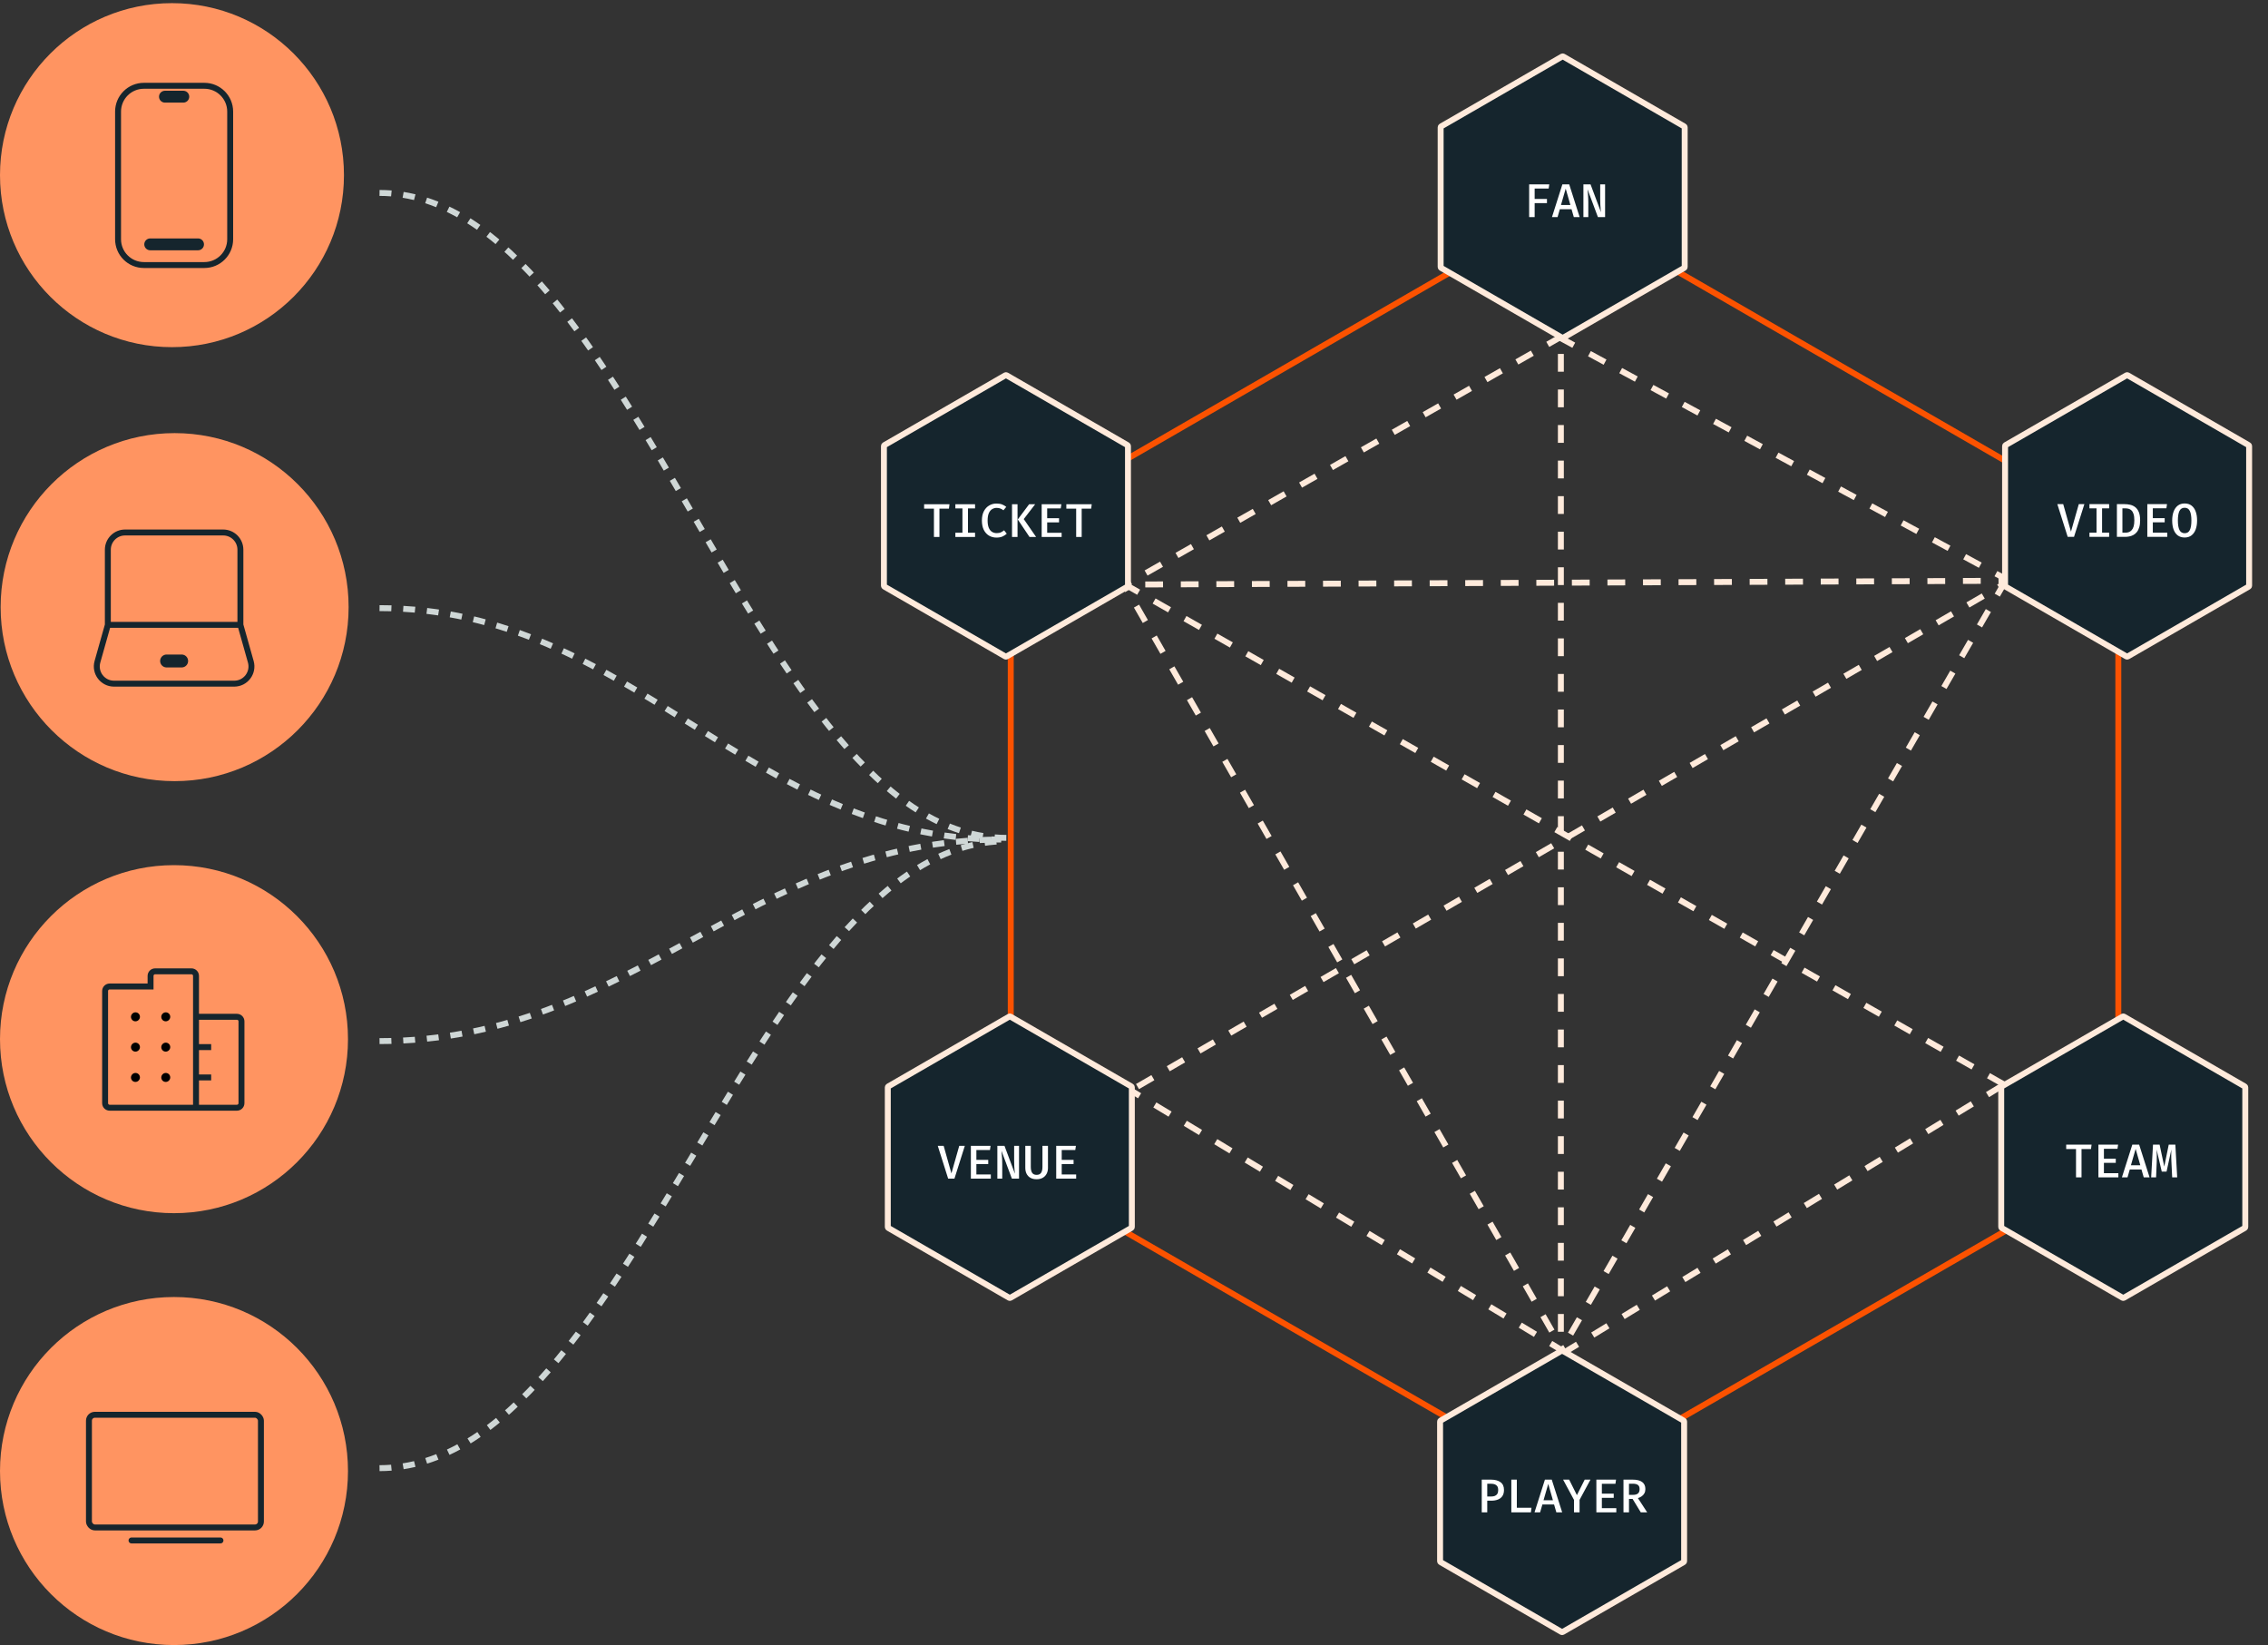 <?xml version="1.0" encoding="utf-8"?>
<svg xmlns="http://www.w3.org/2000/svg" width="666" height="483" viewBox="0 0 666 483" fill="none">
<rect x="0" y="0" width="666" height="483" fill="#333333" stroke="none"/>
<path d="M458.853 60.91C459.209 60.704 459.647 60.704 460.003 60.91L621.473 154.135C621.829 154.34 622.048 154.719 622.048 155.13V341.58C622.048 341.991 621.829 342.37 621.473 342.576L460.003 435.801C459.647 436.006 459.209 436.006 458.853 435.801L297.383 342.576C297.027 342.37 296.808 341.991 296.808 341.58V155.13C296.808 154.719 297.027 154.34 297.383 154.135L458.853 60.91Z" stroke="#FC5200" stroke-width="1.741" stroke-linecap="round" stroke-linejoin="round"/>
<line x1="458.351" y1="93.477" x2="458.351" y2="396.962" stroke="#FFEADB" stroke-width="1.741" stroke-dasharray="5.22 5.22"/>
<line x1="328.541" y1="168.897" x2="459.69" y2="397.772" stroke="#FFEADB" stroke-width="1.741" stroke-dasharray="5.22 5.22"/>
<line x1="589.109" y1="170.218" x2="457.654" y2="397.846" stroke="#FFEADB" stroke-width="1.741" stroke-dasharray="5.22 5.22"/>
<line x1="592.084" y1="170.507" x2="327.281" y2="171.643" stroke="#FFEADB" stroke-width="1.741" stroke-dasharray="5.22 5.22"/>
<line x1="459.038" y1="98.527" x2="327.348" y2="173.475" stroke="#FFEADB" stroke-width="1.741" stroke-dasharray="5.22 5.22"/>
<line x1="457.553" y1="98.875" x2="591.554" y2="171.379" stroke="#FFEADB" stroke-width="1.741" stroke-dasharray="5.22 5.22"/>
<line x1="591.421" y1="169.762" x2="330.209" y2="321.238" stroke="#FFEADB" stroke-width="1.741" stroke-dasharray="5.22 5.22"/>
<line x1="459.838" y1="397.161" x2="320.321" y2="313.093" stroke="#FFEADB" stroke-width="1.741" stroke-dasharray="5.22 5.22"/>
<line x1="458.793" y1="397.405" x2="588.233" y2="318.587" stroke="#FFEADB" stroke-width="1.741" stroke-dasharray="5.22 5.22"/>
<line x1="588.454" y1="318.411" x2="327.934" y2="170.223" stroke="#FFEADB" stroke-width="1.741" stroke-dasharray="5.22 5.22"/>
<path d="M624.452 110.195C624.56 110.133 624.692 110.133 624.8 110.195L660.284 130.682C660.392 130.744 660.459 130.859 660.459 130.984V171.958C660.459 172.082 660.392 172.197 660.284 172.259L624.8 192.746C624.692 192.808 624.56 192.808 624.452 192.746L588.967 172.259C588.86 172.197 588.793 172.082 588.793 171.958V130.984C588.793 130.859 588.86 130.744 588.967 130.682L624.452 110.195Z" fill="#15252D" stroke="#FFEADB" stroke-width="1.741" stroke-linecap="round" stroke-linejoin="round"/>
<path d="M295.225 110.195C295.333 110.133 295.466 110.133 295.574 110.195L331.058 130.682C331.166 130.744 331.232 130.859 331.232 130.984V171.958C331.232 172.082 331.166 172.197 331.058 172.259L295.574 192.746C295.466 192.808 295.333 192.808 295.225 192.746L259.741 172.259C259.633 172.197 259.567 172.082 259.567 171.958V130.984C259.567 130.859 259.633 130.744 259.741 130.682L295.225 110.195Z" fill="#15252D" stroke="#FFEADB" stroke-width="1.741" stroke-linecap="round" stroke-linejoin="round"/>
<path d="M458.706 16.609C458.813 16.547 458.946 16.547 459.054 16.609L494.538 37.096C494.646 37.158 494.712 37.273 494.712 37.397V78.371C494.712 78.496 494.646 78.611 494.538 78.673L459.054 99.16C458.946 99.222 458.813 99.222 458.706 99.16L423.221 78.673C423.114 78.611 423.047 78.496 423.047 78.371V37.397C423.047 37.273 423.114 37.158 423.221 37.096L458.706 16.609Z" fill="#15252D" stroke="#FFEADB" stroke-width="1.741" stroke-linecap="round" stroke-linejoin="round"/>
<path d="M296.358 298.484C296.466 298.422 296.599 298.422 296.706 298.484L332.191 318.971C332.298 319.033 332.365 319.148 332.365 319.272V360.246C332.365 360.371 332.298 360.486 332.191 360.548L296.706 381.035C296.599 381.097 296.466 381.097 296.358 381.035L260.874 360.548C260.766 360.486 260.7 360.371 260.7 360.246V319.272C260.7 319.148 260.766 319.033 260.874 318.971L296.358 298.484Z" fill="#15252D" stroke="#FFEADB" stroke-width="1.741" stroke-linecap="round" stroke-linejoin="round"/>
<path d="M623.319 298.484C623.427 298.422 623.56 298.422 623.667 298.484L659.152 318.971C659.259 319.033 659.326 319.148 659.326 319.272V360.246C659.326 360.371 659.259 360.486 659.152 360.548L623.667 381.035C623.56 381.097 623.427 381.097 623.319 381.035L587.835 360.548C587.727 360.486 587.661 360.371 587.661 360.246V319.272C587.661 319.148 587.727 319.033 587.835 318.971L623.319 298.484Z" fill="#15252D" stroke="#FFEADB" stroke-width="1.741" stroke-linecap="round" stroke-linejoin="round"/>
<path d="M458.54 396.602C458.647 396.539 458.78 396.539 458.888 396.602L494.372 417.088C494.48 417.151 494.546 417.266 494.546 417.39V458.364C494.546 458.488 494.48 458.603 494.372 458.665L458.888 479.152C458.78 479.215 458.647 479.215 458.54 479.152L423.055 458.665C422.948 458.603 422.881 458.488 422.881 458.364V417.39C422.881 417.266 422.948 417.151 423.055 417.088L458.54 396.602Z" fill="#15252D" stroke="#FFEADB" stroke-width="1.741" stroke-linecap="round" stroke-linejoin="round"/>
<path d="M275.869 149.341V157.651H274.253V149.341H271.369V148.039H278.822L278.655 149.341H275.869ZM286.326 148.039V149.272H284.25V156.411H286.326V157.651H280.544V156.411H282.62V149.272H280.544V148.039H286.326ZM292.597 147.844C293.247 147.844 293.795 147.93 294.241 148.101C294.691 148.269 295.109 148.51 295.494 148.826L294.652 149.829C294.364 149.587 294.055 149.409 293.725 149.293C293.395 149.176 293.045 149.118 292.673 149.118C292.195 149.118 291.754 149.239 291.35 149.481C290.946 149.722 290.621 150.114 290.375 150.658C290.133 151.201 290.012 151.926 290.012 152.831C290.012 153.718 290.128 154.433 290.361 154.977C290.593 155.52 290.911 155.915 291.315 156.161C291.719 156.407 292.172 156.53 292.673 156.53C293.189 156.53 293.616 156.446 293.955 156.279C294.294 156.107 294.593 155.915 294.854 155.701L295.634 156.697C295.313 157.008 294.907 157.278 294.415 157.505C293.922 157.728 293.323 157.839 292.618 157.839C291.805 157.839 291.073 157.649 290.423 157.268C289.778 156.883 289.267 156.319 288.891 155.576C288.519 154.833 288.334 153.918 288.334 152.831C288.334 151.754 288.526 150.846 288.912 150.107C289.297 149.364 289.813 148.803 290.458 148.422C291.104 148.036 291.816 147.844 292.597 147.844ZM298.798 157.651H297.182V148.039H298.798V157.651ZM298.867 152.518L302.211 148.039H303.987L300.623 152.406L304.252 157.651H302.315L298.867 152.518ZM307.506 149.265V152.155H310.989V153.381H307.506V156.425H311.748V157.651H305.89V148.039H311.672L311.491 149.265H307.506ZM317.636 149.341V157.651H316.02V149.341H313.136V148.039H320.589L320.422 149.341H317.636Z" fill="white"/>
<path d="M608.142 156.095L610.441 148.015H612.078L609.034 157.627H607.181L604.137 148.015H605.864L608.142 156.095ZM619.351 148.015V149.248H617.276V156.388H619.351V157.627H613.57V156.388H615.646V149.248H613.57V148.015H619.351ZM626.75 152.772C626.75 152.006 626.674 151.391 626.521 150.926C626.372 150.462 626.17 150.109 625.915 149.868C625.664 149.626 625.383 149.464 625.072 149.38C624.765 149.296 624.452 149.255 624.131 149.255H623.247V156.401H624.138C624.473 156.401 624.795 156.348 625.107 156.241C625.418 156.134 625.696 155.949 625.942 155.684C626.193 155.419 626.391 155.052 626.535 154.583C626.678 154.11 626.75 153.506 626.75 152.772ZM628.45 152.772C628.45 153.566 628.364 154.244 628.192 154.806C628.025 155.368 627.793 155.835 627.496 156.206C627.203 156.573 626.864 156.861 626.479 157.07C626.098 157.275 625.694 157.418 625.267 157.502C624.84 157.586 624.412 157.627 623.985 157.627H621.631V148.015H623.825C624.41 148.015 624.977 148.077 625.525 148.203C626.077 148.328 626.572 148.56 627.008 148.899C627.449 149.238 627.8 149.719 628.06 150.341C628.32 150.964 628.45 151.774 628.45 152.772ZM632.178 149.241V152.131H635.661V153.357H632.178V156.401H636.42V157.627H630.562V148.015H636.344L636.163 149.241H632.178ZM645.178 152.821C645.178 153.81 645.041 154.681 644.767 155.433C644.493 156.181 644.084 156.766 643.541 157.189C642.998 157.607 642.324 157.816 641.521 157.816C640.722 157.816 640.049 157.611 639.501 157.203C638.957 156.789 638.549 156.211 638.275 155.468C638.001 154.72 637.864 153.843 637.864 152.835C637.864 151.841 638.001 150.971 638.275 150.223C638.549 149.471 638.957 148.883 639.501 148.461C640.049 148.033 640.722 147.82 641.521 147.82C642.324 147.82 642.998 148.026 643.541 148.44C644.084 148.853 644.493 149.436 644.767 150.188C645.041 150.936 645.178 151.813 645.178 152.821ZM643.506 152.821C643.506 151.577 643.351 150.643 643.039 150.021C642.733 149.394 642.227 149.081 641.521 149.081C640.815 149.081 640.306 149.396 639.995 150.028C639.689 150.655 639.536 151.59 639.536 152.835C639.536 154.075 639.694 155.006 640.009 155.628C640.325 156.246 640.829 156.555 641.521 156.555C642.236 156.555 642.744 156.244 643.046 155.621C643.353 154.994 643.506 154.061 643.506 152.821Z" fill="white"/>
<path d="M279.384 344.514L281.683 336.434H283.32L280.276 346.047H278.423L275.379 336.434H277.106L279.384 344.514ZM286.714 337.66V340.551H290.197V341.777H286.714V344.821H290.956V346.047H285.098V336.434H290.879L290.698 337.66H286.714ZM297.136 346.047L294.078 337.869C294.092 338.013 294.11 338.217 294.134 338.482C294.162 338.747 294.187 339.053 294.21 339.402C294.238 339.75 294.261 340.119 294.28 340.509C294.299 340.899 294.308 341.289 294.308 341.679V346.047H292.873V336.434H294.97L298.034 344.619C298.011 344.424 297.981 344.138 297.944 343.762C297.911 343.381 297.879 342.94 297.846 342.439C297.819 341.932 297.805 341.391 297.805 340.816V336.434H299.24V346.047H297.136ZM307.739 336.434V342.891C307.739 343.546 307.607 344.124 307.342 344.626C307.082 345.127 306.701 345.522 306.2 345.81C305.703 346.093 305.104 346.235 304.403 346.235C303.688 346.235 303.084 346.096 302.592 345.817C302.099 345.534 301.723 345.141 301.463 344.64C301.208 344.134 301.08 343.551 301.08 342.891V336.434H302.696V342.599C302.696 343.379 302.831 343.966 303.1 344.361C303.369 344.751 303.804 344.946 304.403 344.946C305.002 344.946 305.436 344.751 305.705 344.361C305.979 343.966 306.116 343.379 306.116 342.599V336.434H307.739ZM311.774 337.66V340.551H315.257V341.777H311.774V344.821H316.016V346.047H310.158V336.434H315.939L315.758 337.66H311.774Z" fill="white"/>
<path d="M611.24 337.376V345.687H609.624V337.376H606.74V336.074H614.193L614.026 337.376H611.24ZM617.817 337.3V340.191H621.3V341.417H617.817V344.461H622.059V345.687H616.201V336.074H621.983L621.802 337.3H617.817ZM628.845 343.374H625.411L624.743 345.687H623.099L626.157 336.074H628.163L631.228 345.687H629.514L628.845 343.374ZM625.746 342.127H628.504L627.132 337.328L625.746 342.127ZM638.794 336.074L639.337 345.687H637.861L637.631 341.006C637.617 340.653 637.605 340.311 637.596 339.982C637.591 339.652 637.589 339.336 637.589 339.034C637.589 338.732 637.591 338.454 637.596 338.198C637.605 337.938 637.614 337.704 637.624 337.495L636.21 343.994H634.803L633.284 337.495C633.298 337.695 633.31 337.929 633.319 338.198C633.328 338.463 633.335 338.749 633.34 339.055C633.344 339.362 633.344 339.682 633.34 340.016C633.34 340.351 633.335 340.685 633.326 341.019L633.138 345.687H631.689L632.232 336.074H634.169L635.541 342.517L636.851 336.074H638.794Z" fill="white"/>
<path d="M450.651 55.355V58.413H454.266V59.639H450.651V63.742H449.035V54.129H454.949L454.768 55.355H450.651ZM461.484 61.429H458.05L457.381 63.742H455.737L458.795 54.129H460.802L463.866 63.742H462.153L461.484 61.429ZM458.384 60.182H461.143L459.771 55.383L458.384 60.182ZM469.232 63.742L466.174 55.564C466.188 55.708 466.206 55.912 466.229 56.177C466.257 56.442 466.283 56.748 466.306 57.096C466.334 57.445 466.357 57.814 466.376 58.204C466.394 58.594 466.404 58.984 466.404 59.374V63.742H464.969V54.129H467.065L470.13 62.314C470.107 62.119 470.077 61.833 470.04 61.457C470.007 61.076 469.975 60.635 469.942 60.133C469.914 59.627 469.9 59.086 469.9 58.51V54.129H471.335V63.742H469.232Z" fill="white"/>
<path d="M439.95 437.459C439.95 437.018 439.864 436.665 439.692 436.401C439.525 436.136 439.286 435.943 438.975 435.822C438.668 435.702 438.306 435.641 437.888 435.641H436.732V439.382H437.909C438.313 439.382 438.668 439.322 438.975 439.201C439.281 439.08 439.52 438.88 439.692 438.602C439.864 438.323 439.95 437.942 439.95 437.459ZM441.649 437.445C441.649 438.193 441.489 438.799 441.169 439.264C440.853 439.728 440.412 440.069 439.845 440.287C439.279 440.506 438.629 440.615 437.895 440.615H436.732V444.042H435.116V434.429H437.783C438.991 434.429 439.936 434.678 440.619 435.175C441.306 435.667 441.649 436.424 441.649 437.445ZM443.803 444.042V434.429H445.419V442.691H449.724L449.55 444.042H443.803ZM456.357 441.729H452.923L452.254 444.042H450.61L453.668 434.429H455.674L458.739 444.042H457.026L456.357 441.729ZM453.257 440.483H456.016L454.644 435.683L453.257 440.483ZM463.84 440.371V444.042H462.21V440.385L459.006 434.429H460.782L463.06 438.985L465.351 434.429H467.044L463.84 440.371ZM470.389 435.655V438.546H473.872V439.772H470.389V442.816H474.631V444.042H468.773V434.429H474.555L474.374 435.655H470.389ZM483.166 437.209C483.166 437.682 483.068 438.096 482.873 438.449C482.683 438.797 482.42 439.087 482.086 439.319C481.756 439.551 481.387 439.73 480.979 439.856L483.702 444.042H481.821L479.404 440.085H478.352V444.042H476.736V434.429H479.418C480.653 434.429 481.587 434.661 482.218 435.126C482.85 435.586 483.166 436.28 483.166 437.209ZM481.473 437.209C481.473 436.651 481.311 436.25 480.986 436.004C480.665 435.753 480.173 435.627 479.509 435.627H478.352V438.901H479.544C480.161 438.901 480.637 438.771 480.972 438.511C481.306 438.247 481.473 437.812 481.473 437.209Z" fill="white"/>
<path d="M111.451 178.55C185.549 178.55 220.278 246.5 294 246.5" stroke="#CFD7D6" stroke-width="1.741" stroke-dasharray="3.48 3.48"/>
<path d="M111.451 305.674C185.549 305.674 220.278 246.5 294 246.5" stroke="#CFD7D6" stroke-width="1.741" stroke-dasharray="3.48 3.48"/>
<path d="M111.451 431.057C185.549 431.057 221.778 247 295.5 247" stroke="#CFD7D6" stroke-width="1.741" stroke-dasharray="3.48 3.48"/>
<path d="M111.451 56.65C185.549 56.65 221.778 246 295.5 246" stroke="#CFD7D6" stroke-width="1.741" stroke-dasharray="3.48 3.48"/>
<circle cx="50.502" cy="51.425" r="50.502" fill="#FF9461"/>
<path d="M34.668 70.241V32.764C34.668 28.58 38.06 25.188 42.245 25.188H60.015C64.2 25.188 67.592 28.58 67.592 32.764V70.241C67.592 74.425 64.2 77.817 60.015 77.817H42.245C38.06 77.817 34.668 74.425 34.668 70.241Z" stroke="#15252D" stroke-width="1.741"/>
<path d="M48.438 28.386L53.825 28.386" stroke="#15252D" stroke-width="3.483" stroke-linecap="round" stroke-linejoin="round"/>
<path d="M44.109 71.744H58.154" stroke="#15252D" stroke-width="3.483" stroke-linecap="round" stroke-linejoin="round"/>
<circle cx="51.093" cy="305.105" r="51.093" fill="#FF9461"/>
<path d="M39.766 298.559L39.788 298.535" stroke="black" stroke-width="2.612" stroke-linecap="round" stroke-linejoin="round"/>
<path d="M48.664 298.559L48.686 298.535" stroke="black" stroke-width="2.612" stroke-linecap="round" stroke-linejoin="round"/>
<path d="M39.766 307.457L39.787 307.433" stroke="black" stroke-width="2.612" stroke-linecap="round" stroke-linejoin="round"/>
<path d="M48.664 307.457L48.686 307.433" stroke="black" stroke-width="2.612" stroke-linecap="round" stroke-linejoin="round"/>
<path d="M39.766 316.356L39.787 316.332" stroke="black" stroke-width="2.612" stroke-linecap="round" stroke-linejoin="round"/>
<path d="M48.664 316.356L48.686 316.332" stroke="black" stroke-width="2.612" stroke-linecap="round" stroke-linejoin="round"/>
<path d="M57.56 325.232H32.2C31.463 325.232 30.865 324.635 30.865 323.897V290.973C30.865 290.236 31.463 289.639 32.2 289.639H44.213V286.524C44.213 285.787 44.81 285.189 45.548 285.189H56.226C56.963 285.189 57.56 285.787 57.56 286.524V298.537M57.56 325.232H69.573C70.31 325.232 70.908 324.635 70.908 323.897V299.872C70.908 299.135 70.31 298.537 69.573 298.537H57.56M57.56 325.232V316.334M57.56 298.537V307.435M57.56 316.334V307.435M57.56 316.334H62.01M57.56 307.435H62.01" stroke="#15252D" stroke-width="1.741"/>
<circle cx="51.093" cy="431.907" r="51.093" fill="#FF9461"/>
<circle cx="51.279" cy="178.258" r="51.093" fill="#FF9461"/>
<path d="M31.668 183.466V161.397C31.668 158.605 33.932 156.342 36.724 156.342H65.537C68.329 156.342 70.592 158.605 70.592 161.397V183.466M31.668 183.466H70.592M31.668 183.466L28.614 194.3C27.705 197.526 30.129 200.727 33.48 200.727H68.78C72.132 200.727 74.555 197.526 73.646 194.3L70.592 183.466" stroke="#15252D" stroke-width="1.741"/>
<path d="M48.92 194.069L53.343 194.069" stroke="#15252D" stroke-width="3.792" stroke-linecap="round" stroke-linejoin="round"/>
<path d="M38.619 452.288H64.741" stroke="#15252D" stroke-width="1.741" stroke-linecap="round"/>
<rect x="26.121" y="415.384" width="50.502" height="33.087" rx="1.741" stroke="#15252D" stroke-width="1.741"/>
</svg>